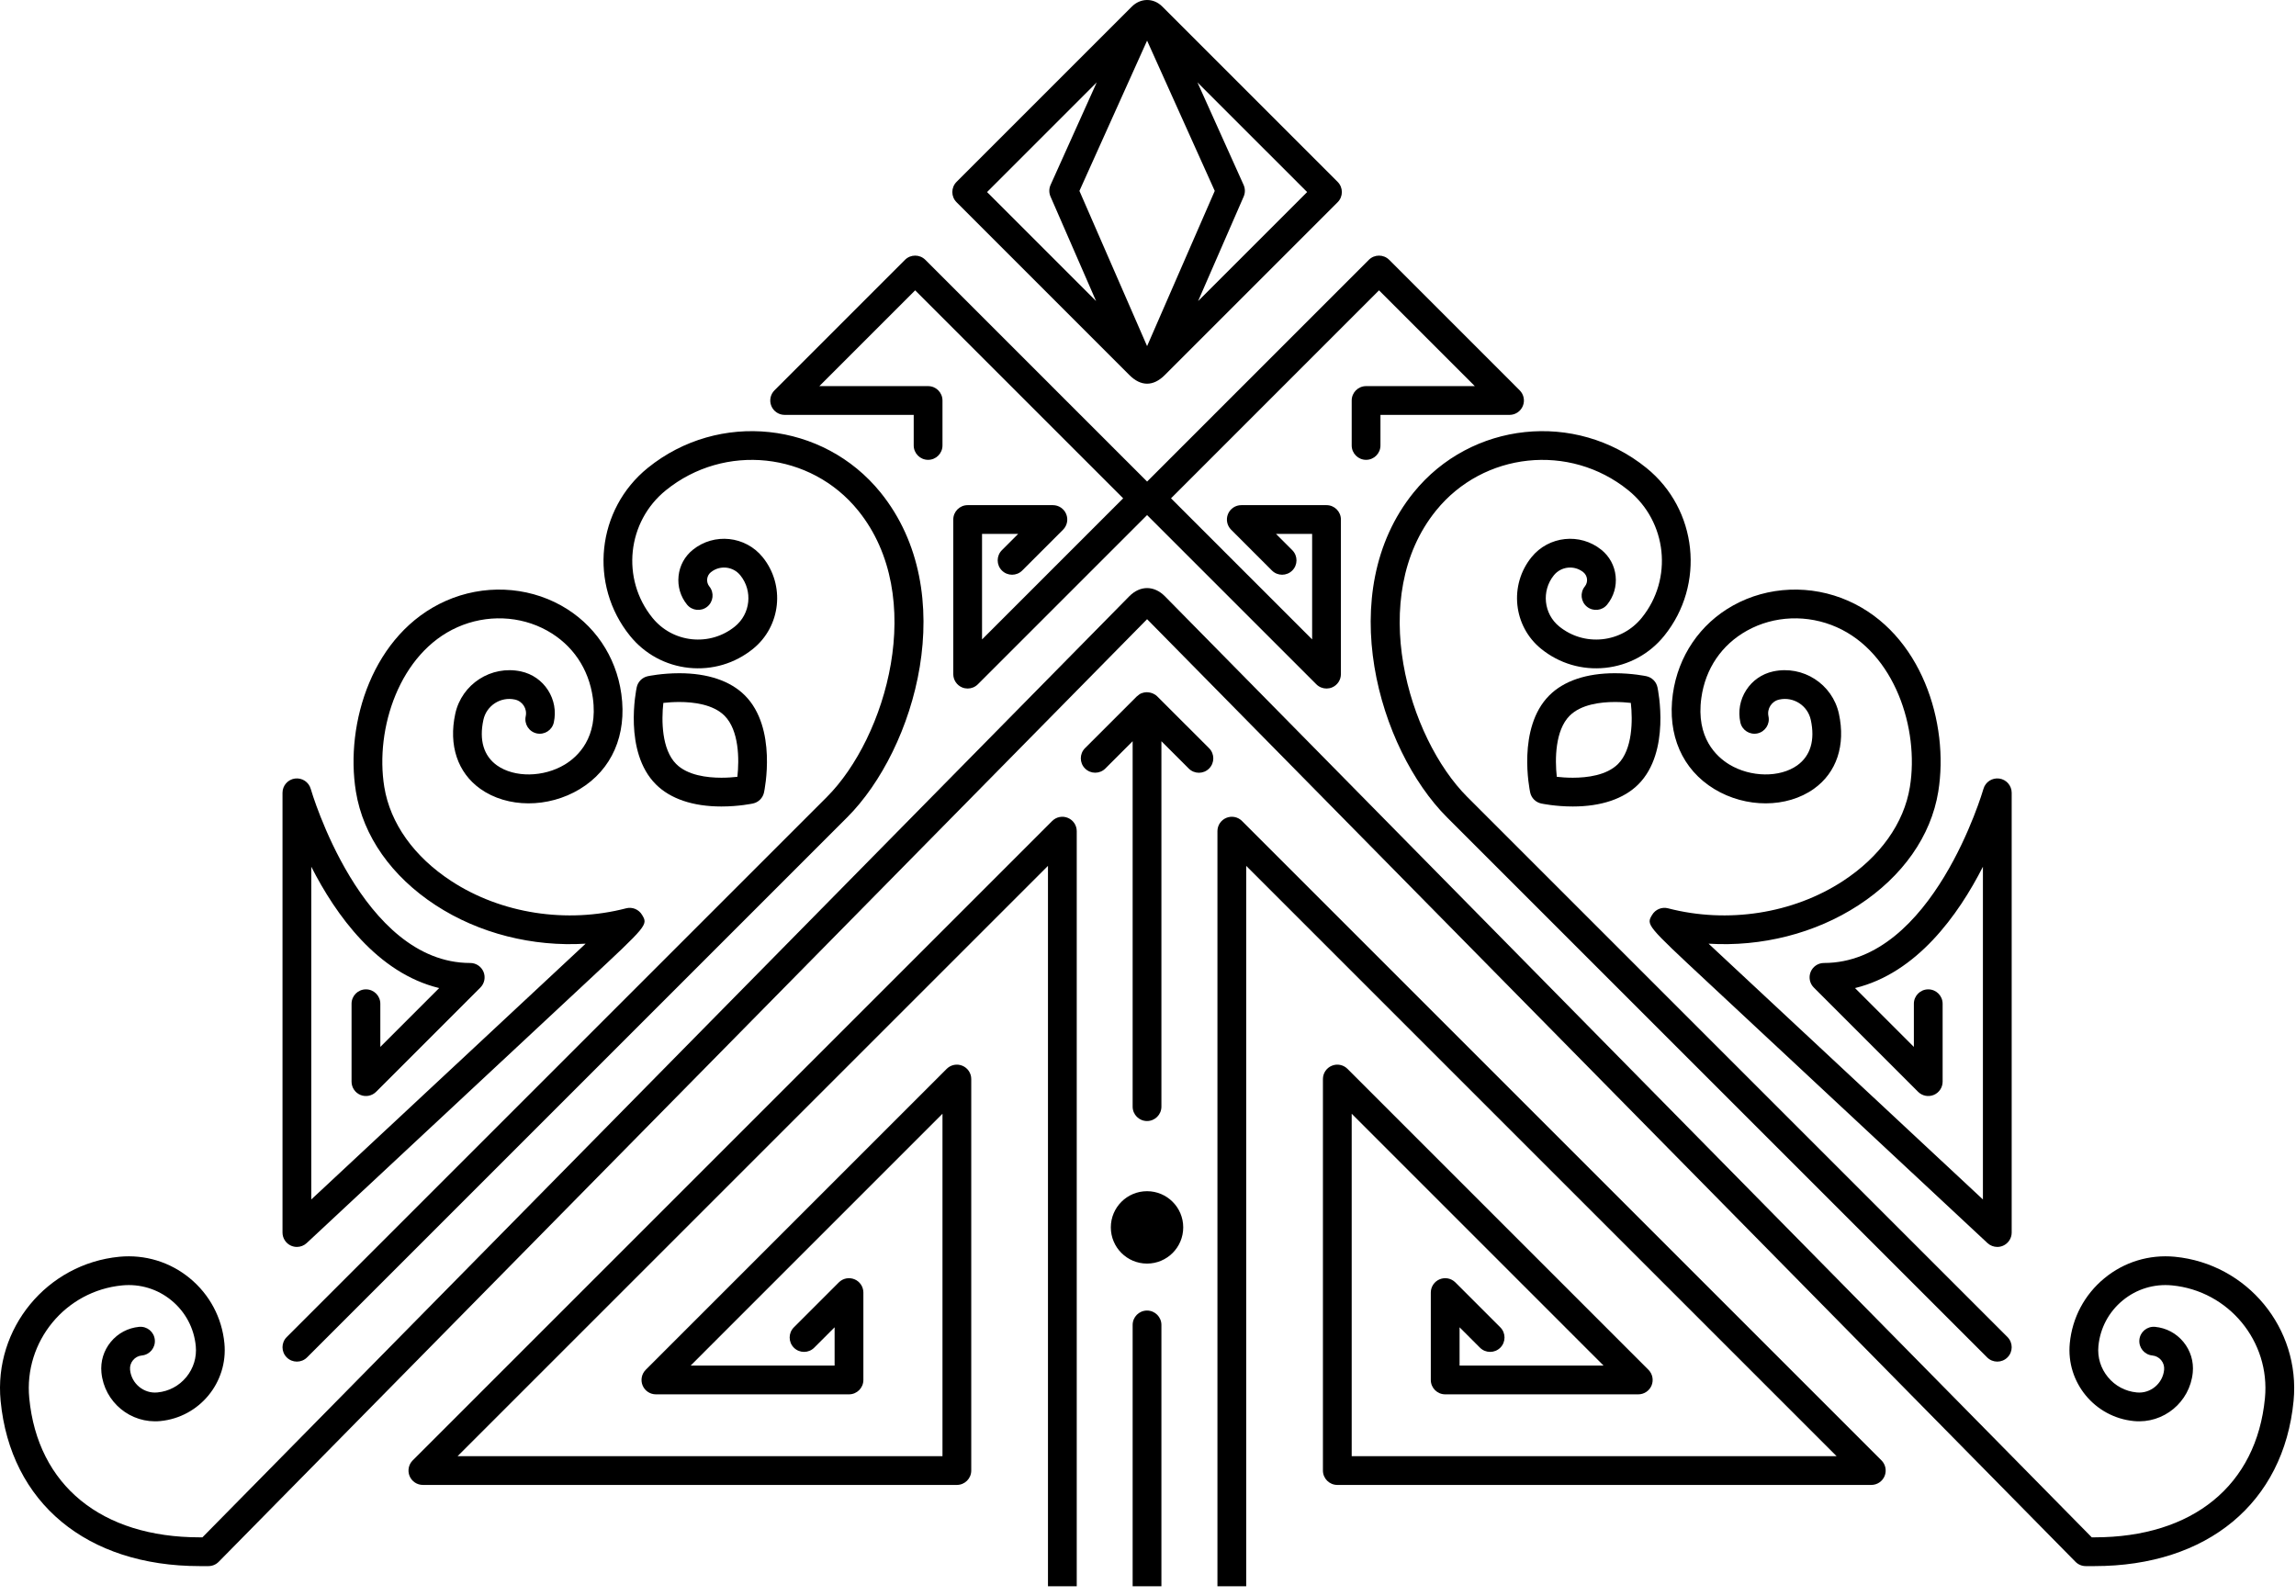 <?xml version="1.0" encoding="UTF-8" standalone="no"?>
<!DOCTYPE svg PUBLIC "-//W3C//DTD SVG 1.1//EN" "http://www.w3.org/Graphics/SVG/1.1/DTD/svg11.dtd">
<svg width="100%" height="100%" viewBox="0 0 164 114" version="1.1" xmlns="http://www.w3.org/2000/svg" xmlns:xlink="http://www.w3.org/1999/xlink" xml:space="preserve" xmlns:serif="http://www.serif.com/" style="fill-rule:evenodd;clip-rule:evenodd;stroke-linejoin:round;stroke-miterlimit:2;">
    <g transform="matrix(1,0,0,1,-234.666,-586.801)">
        <path d="M276.631,656.898C280.952,652.87 280.952,652.87 280.528,652.158C280.294,651.765 279.832,651.572 279.387,651.688C275.131,652.793 270.47,652.067 266.913,649.748C264.242,648.007 262.539,645.618 262.116,643.022C261.437,638.849 263.208,633.436 267.346,631.603C269.423,630.682 271.816,630.775 273.748,631.851C275.563,632.861 276.722,634.569 277.012,636.659C277.407,639.504 275.93,640.858 275.015,641.413C273.492,642.335 271.406,642.363 270.164,641.477C269.215,640.799 268.88,639.676 269.194,638.227C269.414,637.205 270.424,636.55 271.447,636.775C271.989,636.892 272.335,637.429 272.217,637.97C272.097,638.525 272.449,639.072 273.003,639.193C273.558,639.312 274.106,638.96 274.225,638.406C274.399,637.607 274.25,636.789 273.808,636.101C273.366,635.413 272.681,634.94 271.883,634.766C269.755,634.307 267.647,635.663 267.185,637.791C266.698,640.039 267.349,641.992 268.97,643.149C270.902,644.529 273.825,644.537 276.08,643.171C278.372,641.782 279.455,639.305 279.047,636.376C278.672,633.672 277.105,631.368 274.747,630.056C272.255,628.668 269.178,628.543 266.514,629.724C261.276,632.044 259.295,638.477 260.088,643.352C260.604,646.526 262.63,649.408 265.79,651.47C268.885,653.487 272.711,654.447 276.497,654.214C271.679,658.706 261.066,668.602 256.9,672.487L256.9,648.717C258.656,652.167 261.62,656.313 266.036,657.385L261.832,661.589L261.832,658.504C261.832,657.937 261.372,657.477 260.805,657.477C260.237,657.477 259.777,657.937 259.777,658.504L259.777,664.069C259.777,664.485 260.027,664.86 260.411,665.019C260.795,665.178 261.237,665.089 261.531,664.796L268.98,657.347C269.274,657.053 269.361,656.612 269.203,656.227C269.043,655.844 268.669,655.593 268.254,655.593C260.489,655.593 256.896,643.28 256.861,643.155C256.72,642.662 256.243,642.35 255.73,642.418C255.222,642.489 254.845,642.923 254.845,643.435L254.845,674.85C254.845,675.258 255.088,675.629 255.462,675.792C255.595,675.849 255.734,675.877 255.873,675.877C256.127,675.877 256.379,675.782 256.573,675.601L276.631,656.898Z" style="fill-rule:nonzero;"/>
        <path d="M282.966,641.38C281.925,640.338 281.907,638.265 282.048,637.014C282.358,636.979 282.754,636.949 283.187,636.949C284.213,636.949 285.606,637.119 286.417,637.929C287.458,638.971 287.476,641.043 287.336,642.294C287.025,642.329 286.628,642.359 286.195,642.359C285.169,642.359 283.776,642.189 282.966,641.38ZM289.238,643.411C289.278,643.224 290.194,638.8 287.87,636.476C286.835,635.441 285.216,634.894 283.187,634.894C281.946,634.894 280.976,635.099 280.935,635.107C280.539,635.193 280.23,635.501 280.146,635.897C280.106,636.084 279.189,640.508 281.514,642.833C282.548,643.867 284.166,644.414 286.195,644.414C287.437,644.414 288.408,644.209 288.449,644.2C288.845,644.115 289.153,643.807 289.238,643.411Z" style="fill-rule:nonzero;"/>
        <path d="M335.638,621.984C329.873,629.117 333.142,640.307 338.024,645.189L376.604,683.769C376.805,683.97 377.068,684.07 377.33,684.07C377.593,684.07 377.856,683.97 378.057,683.769C378.458,683.368 378.458,682.718 378.057,682.316L339.477,643.737C335.243,639.502 332.265,629.426 337.238,623.277C340.623,619.088 346.785,618.435 350.972,621.823C353.749,624.068 354.182,628.154 351.936,630.932C351.233,631.802 350.233,632.346 349.119,632.465C348.007,632.581 346.914,632.26 346.043,631.556C344.928,630.654 344.755,629.014 345.655,627.899C346.174,627.257 347.116,627.159 347.758,627.676C347.909,627.798 348.003,627.971 348.024,628.164C348.044,628.357 347.989,628.546 347.867,628.697C347.51,629.139 347.578,629.785 348.019,630.142C348.461,630.498 349.109,630.43 349.464,629.99C349.932,629.412 350.146,628.687 350.068,627.948C349.99,627.209 349.629,626.545 349.051,626.078C347.528,624.848 345.287,625.085 344.058,626.606C342.444,628.603 342.755,631.54 344.751,633.154C346.049,634.203 347.674,634.683 349.336,634.508C350.995,634.332 352.486,633.521 353.536,632.224C356.492,628.565 355.923,623.182 352.264,620.225C347.195,616.126 339.737,616.917 335.638,621.984Z" style="fill-rule:nonzero;"/>
        <path d="M283.866,634.508C285.529,634.683 287.154,634.203 288.451,633.154C290.447,631.54 290.758,628.603 289.144,626.606C287.915,625.085 285.674,624.848 284.152,626.078C283.574,626.545 283.212,627.209 283.135,627.948C283.057,628.687 283.27,629.412 283.738,629.99C284.094,630.43 284.741,630.498 285.183,630.142C285.624,629.785 285.692,629.139 285.335,628.697C285.214,628.546 285.158,628.357 285.178,628.164C285.199,627.971 285.293,627.798 285.444,627.676C286.086,627.159 287.028,627.257 287.546,627.899C288.449,629.014 288.274,630.654 287.159,631.556C286.289,632.26 285.195,632.581 284.083,632.465C282.969,632.346 281.969,631.802 281.266,630.932C279.02,628.154 279.453,624.068 282.23,621.823C286.418,618.435 292.58,619.088 295.965,623.277C300.937,629.426 297.96,639.502 293.726,643.737L255.146,682.316C254.745,682.718 254.745,683.368 255.146,683.769C255.347,683.97 255.61,684.07 255.873,684.07C256.135,684.07 256.398,683.97 256.599,683.769L295.179,645.189C300.061,640.307 303.33,629.117 297.564,621.984C293.465,616.917 286.007,616.126 280.938,620.225C277.28,623.182 276.71,628.565 279.667,632.224C280.716,633.521 282.208,634.332 283.866,634.508Z" style="fill-rule:nonzero;"/>
        <path d="M300.959,619.65C301.527,619.65 301.986,619.19 301.986,618.623L301.986,615.412C301.986,614.844 301.527,614.384 300.959,614.384L293.192,614.384L300.035,607.542L314.892,622.399L304.812,632.479L304.812,624.942L307.392,624.942L306.23,626.104C305.829,626.505 305.829,627.156 306.23,627.557C306.632,627.958 307.282,627.958 307.683,627.557L310.599,624.641C310.893,624.347 310.981,623.906 310.822,623.522C310.663,623.138 310.288,622.887 309.872,622.887L303.784,622.887C303.217,622.887 302.757,623.348 302.757,623.915L302.757,634.959C302.757,635.375 303.008,635.75 303.391,635.909C303.518,635.961 303.652,635.987 303.784,635.987C304.052,635.987 304.314,635.883 304.511,635.686L316.601,623.596L328.691,635.686C328.888,635.883 329.151,635.987 329.418,635.987C329.55,635.987 329.684,635.961 329.811,635.909C330.194,635.75 330.445,635.375 330.445,634.959L330.445,623.915C330.445,623.348 329.986,622.887 329.418,622.887L323.33,622.887C322.914,622.887 322.539,623.138 322.38,623.522C322.222,623.906 322.309,624.347 322.603,624.641L325.519,627.557C325.92,627.958 326.57,627.958 326.972,627.557C327.373,627.156 327.373,626.505 326.972,626.104L325.81,624.942L328.39,624.942L328.39,632.479L318.31,622.399L333.167,607.542L340.01,614.384L332.243,614.384C331.675,614.384 331.216,614.844 331.216,615.412L331.216,618.623C331.216,619.19 331.675,619.65 332.243,619.65C332.811,619.65 333.27,619.19 333.27,618.623L333.27,616.439L342.49,616.439C342.905,616.439 343.28,616.189 343.439,615.805C343.599,615.421 343.51,614.979 343.216,614.685L333.894,605.362C333.492,604.961 332.842,604.961 332.441,605.362L316.601,621.202L300.761,605.362C300.36,604.961 299.71,604.961 299.308,605.362L289.986,614.685C289.692,614.979 289.604,615.421 289.763,615.805C289.922,616.189 290.297,616.439 290.712,616.439L299.931,616.439L299.931,618.623C299.931,619.19 300.392,619.65 300.959,619.65Z" style="fill-rule:nonzero;"/>
        <path d="M311.768,600.439L316.601,589.703L321.434,600.439L316.601,611.527L311.768,600.439ZM305.17,600.521L313.004,592.686L309.707,600.011C309.588,600.275 309.587,600.578 309.703,600.843L312.957,608.308L305.17,600.521ZM328.033,600.521L320.245,608.308L323.5,600.843C323.616,600.578 323.614,600.275 323.495,600.011L320.198,592.686L328.033,600.521ZM317.862,613.597L330.212,601.247C330.614,600.846 330.614,600.196 330.212,599.794L317.687,587.269C317.035,586.617 316.112,586.674 315.516,587.269L302.991,599.794C302.589,600.196 302.589,600.846 302.991,601.247L315.34,613.597C316.147,614.404 317.032,614.427 317.862,613.597Z" style="fill-rule:nonzero;"/>
        <path d="M249.556,698.678C249.832,698.678 250.094,698.568 250.287,698.371L316.601,631.033L382.915,698.371C383.109,698.568 383.372,698.678 383.647,698.678L384.272,698.678C392.34,698.678 397.789,694.156 398.493,686.877C398.992,681.699 395.187,677.08 390.008,676.579C388.182,676.406 386.394,676.949 384.979,678.115C383.562,679.283 382.684,680.932 382.508,682.759C382.239,685.554 384.291,688.047 387.087,688.317C389.204,688.521 391.086,686.966 391.292,684.851C391.369,684.056 391.13,683.278 390.622,682.661C390.114,682.044 389.396,681.663 388.6,681.586C388.03,681.534 387.533,681.946 387.479,682.51C387.425,683.075 387.839,683.577 388.403,683.632C388.652,683.655 388.878,683.775 389.037,683.968C389.196,684.161 389.27,684.405 389.246,684.654C389.151,685.641 388.26,686.377 387.283,686.271C386.477,686.193 385.748,685.805 385.233,685.179C384.717,684.553 384.475,683.764 384.553,682.957C384.677,681.676 385.292,680.52 386.285,679.702C387.277,678.883 388.527,678.502 389.812,678.625C393.861,679.016 396.839,682.629 396.448,686.679C395.846,692.906 391.295,696.623 384.272,696.623L384.078,696.623L317.871,629.394C317.104,628.622 316.107,628.613 315.332,629.394L249.125,696.623L248.931,696.623C241.909,696.623 237.357,692.906 236.756,686.679C236.365,682.629 239.342,679.016 243.392,678.625C244.675,678.502 245.925,678.883 246.918,679.702C247.911,680.52 248.526,681.676 248.65,682.957C248.728,683.764 248.487,684.553 247.971,685.179C247.456,685.805 246.726,686.193 245.919,686.271C244.943,686.377 244.052,685.641 243.956,684.654C243.932,684.405 244.006,684.161 244.167,683.968C244.325,683.775 244.55,683.655 244.799,683.632C245.365,683.577 245.778,683.075 245.724,682.51C245.67,681.946 245.174,681.534 244.602,681.586C243.808,681.663 243.089,682.044 242.581,682.661C242.072,683.278 241.835,684.056 241.911,684.851C242.116,686.966 244,688.521 246.117,688.317C248.911,688.047 250.965,685.554 250.695,682.759C250.519,680.932 249.641,679.283 248.224,678.115C246.808,676.949 245.021,676.406 243.194,676.579C238.016,677.08 234.21,681.699 234.71,686.877C235.414,694.156 240.863,698.678 248.931,698.678L249.556,698.678Z" style="fill-rule:nonzero;"/>
        <path d="M354.155,636.376C353.748,639.305 354.83,641.782 357.123,643.171C359.377,644.537 362.301,644.529 364.232,643.149C365.853,641.992 366.505,640.039 366.017,637.791C365.555,635.663 363.447,634.307 361.319,634.766C360.521,634.94 359.837,635.413 359.395,636.101C358.952,636.789 358.803,637.607 358.977,638.406C359.096,638.96 359.644,639.312 360.199,639.193C360.753,639.072 361.105,638.525 360.985,637.97C360.868,637.429 361.213,636.892 361.755,636.775C362.778,636.55 363.788,637.205 364.008,638.227C364.323,639.676 363.987,640.799 363.039,641.477C361.797,642.363 359.71,642.335 358.187,641.413C357.272,640.858 355.795,639.504 356.19,636.659C356.48,634.569 357.639,632.861 359.454,631.851C361.386,630.775 363.779,630.682 365.856,631.603C369.994,633.436 371.766,638.849 371.086,643.022C370.663,645.618 368.96,648.007 366.29,649.748C362.732,652.067 358.071,652.793 353.814,651.688C353.371,651.572 352.907,651.765 352.674,652.158C352.251,652.87 352.251,652.87 356.571,656.898L376.629,675.601C376.823,675.782 377.076,675.877 377.33,675.877C377.469,675.877 377.607,675.849 377.74,675.792C378.115,675.629 378.358,675.258 378.358,674.85L378.358,643.435C378.358,642.923 377.98,642.489 377.472,642.418C376.959,642.35 376.482,642.662 376.341,643.155C376.306,643.28 372.713,655.593 364.949,655.593C364.534,655.593 364.159,655.844 364,656.227C363.841,656.612 363.928,657.053 364.223,657.347L371.672,664.796C371.965,665.089 372.406,665.178 372.791,665.019C373.175,664.86 373.425,664.485 373.425,664.069L373.425,658.504C373.425,657.937 372.965,657.477 372.398,657.477C371.83,657.477 371.371,657.937 371.371,658.504L371.371,661.589L367.167,657.385C371.582,656.313 374.546,652.167 376.303,648.717L376.303,672.487C372.135,668.602 361.523,658.706 356.706,654.214C360.491,654.447 364.317,653.487 367.412,651.47C370.572,649.408 372.598,646.526 373.114,643.352C373.907,638.477 371.926,632.044 366.689,629.724C364.024,628.543 360.947,628.668 358.455,630.056C356.098,631.368 354.531,633.672 354.155,636.376Z" style="fill-rule:nonzero;"/>
        <path d="M345.866,642.294C345.726,641.043 345.744,638.971 346.785,637.929C347.596,637.119 348.989,636.949 350.015,636.949C350.448,636.949 350.844,636.979 351.154,637.014C351.295,638.265 351.278,640.338 350.237,641.38C349.426,642.189 348.033,642.359 347.008,642.359C346.574,642.359 346.177,642.329 345.866,642.294ZM353.056,635.897C352.972,635.501 352.663,635.193 352.267,635.107C352.227,635.099 351.256,634.894 350.015,634.894C347.987,634.894 346.368,635.441 345.332,636.476C343.008,638.8 343.924,643.224 343.964,643.411C344.049,643.807 344.357,644.115 344.752,644.2C344.795,644.209 345.766,644.414 347.008,644.414C349.036,644.414 350.654,643.867 351.69,642.833C354.013,640.508 353.096,636.084 353.056,635.897Z" style="fill-rule:nonzero;"/>
        <path d="M316.597,666.884C317.164,666.884 317.624,666.424 317.624,665.856L317.624,639.751L319.577,641.703C319.978,642.105 320.629,642.105 321.029,641.703C321.431,641.302 321.431,640.652 321.029,640.25L317.323,636.545C317.234,636.456 317.129,636.392 317.018,636.343C316.985,636.327 316.951,636.318 316.916,636.306C316.834,636.279 316.75,636.262 316.663,636.257C316.627,636.254 316.594,636.25 316.558,636.251C316.448,636.255 316.34,636.274 316.235,636.314C316.225,636.318 316.216,636.318 316.207,636.321C316.206,636.321 316.204,636.321 316.203,636.322C316.088,636.37 315.99,636.442 315.902,636.524C315.892,636.533 315.88,636.535 315.87,636.545L312.168,640.246C311.967,640.447 311.867,640.71 311.867,640.973C311.867,641.236 311.967,641.499 312.168,641.699C312.569,642.101 313.22,642.101 313.621,641.699L315.569,639.751L315.569,665.856C315.569,666.424 316.029,666.884 316.597,666.884Z" style="fill-rule:nonzero;"/>
        <path d="M317.624,700.12L317.624,681.449C317.624,680.882 317.164,680.422 316.597,680.422C316.029,680.422 315.569,680.882 315.569,681.449L315.569,700.12L317.624,700.12Z" style="fill-rule:nonzero;"/>
        <path d="M316.597,677.067C318.024,677.067 319.182,675.909 319.182,674.481C319.182,673.054 318.024,671.896 316.597,671.896C315.169,671.896 314.011,673.054 314.011,674.481C314.011,675.909 315.169,677.067 316.597,677.067Z" style="fill-rule:nonzero;"/>
        <path d="M323.681,700.12L323.681,648.656L365.85,690.824L331.216,690.824L331.216,666.363L349.205,684.353L338.921,684.353L338.921,681.618L340.378,683.075C340.779,683.476 341.429,683.476 341.831,683.075C342.232,682.673 342.232,682.023 341.831,681.622L338.62,678.411C338.326,678.117 337.887,678.03 337.5,678.189C337.117,678.348 336.866,678.722 336.866,679.138L336.866,685.38C336.866,685.948 337.326,686.408 337.894,686.408L351.686,686.408C352.101,686.408 352.476,686.158 352.635,685.774C352.793,685.39 352.706,684.948 352.412,684.654L330.915,663.156C330.621,662.862 330.18,662.774 329.795,662.934C329.412,663.093 329.161,663.467 329.161,663.883L329.161,691.852C329.161,692.419 329.62,692.879 330.188,692.879L368.331,692.879C368.746,692.879 369.121,692.629 369.28,692.245C369.438,691.861 369.351,691.419 369.057,691.126L323.38,645.449C323.087,645.155 322.646,645.066 322.26,645.227C321.877,645.385 321.626,645.76 321.626,646.176L321.626,700.12L323.681,700.12Z" style="fill-rule:nonzero;"/>
        <path d="M304.041,691.852L304.041,663.883C304.041,663.467 303.791,663.093 303.407,662.934C303.022,662.774 302.581,662.862 302.287,663.156L280.79,684.654C280.496,684.948 280.409,685.39 280.567,685.774C280.727,686.158 281.101,686.408 281.517,686.408L295.308,686.408C295.876,686.408 296.336,685.948 296.336,685.38L296.336,679.138C296.336,678.722 296.086,678.348 295.702,678.189C295.315,678.03 294.876,678.117 294.582,678.411L291.371,681.622C290.97,682.023 290.97,682.673 291.371,683.075C291.772,683.476 292.423,683.476 292.824,683.075L294.281,681.618L294.281,684.353L283.997,684.353L301.986,666.363L301.986,690.824L267.352,690.824L309.521,648.656L309.521,700.12L311.576,700.12L311.576,646.176C311.576,645.76 311.325,645.385 310.942,645.227C310.556,645.066 310.116,645.155 309.822,645.449L264.145,691.126C263.851,691.419 263.764,691.861 263.922,692.245C264.082,692.629 264.456,692.879 264.871,692.879L303.014,692.879C303.582,692.879 304.041,692.419 304.041,691.852Z" style="fill-rule:nonzero;"/>
    </g>
</svg>
